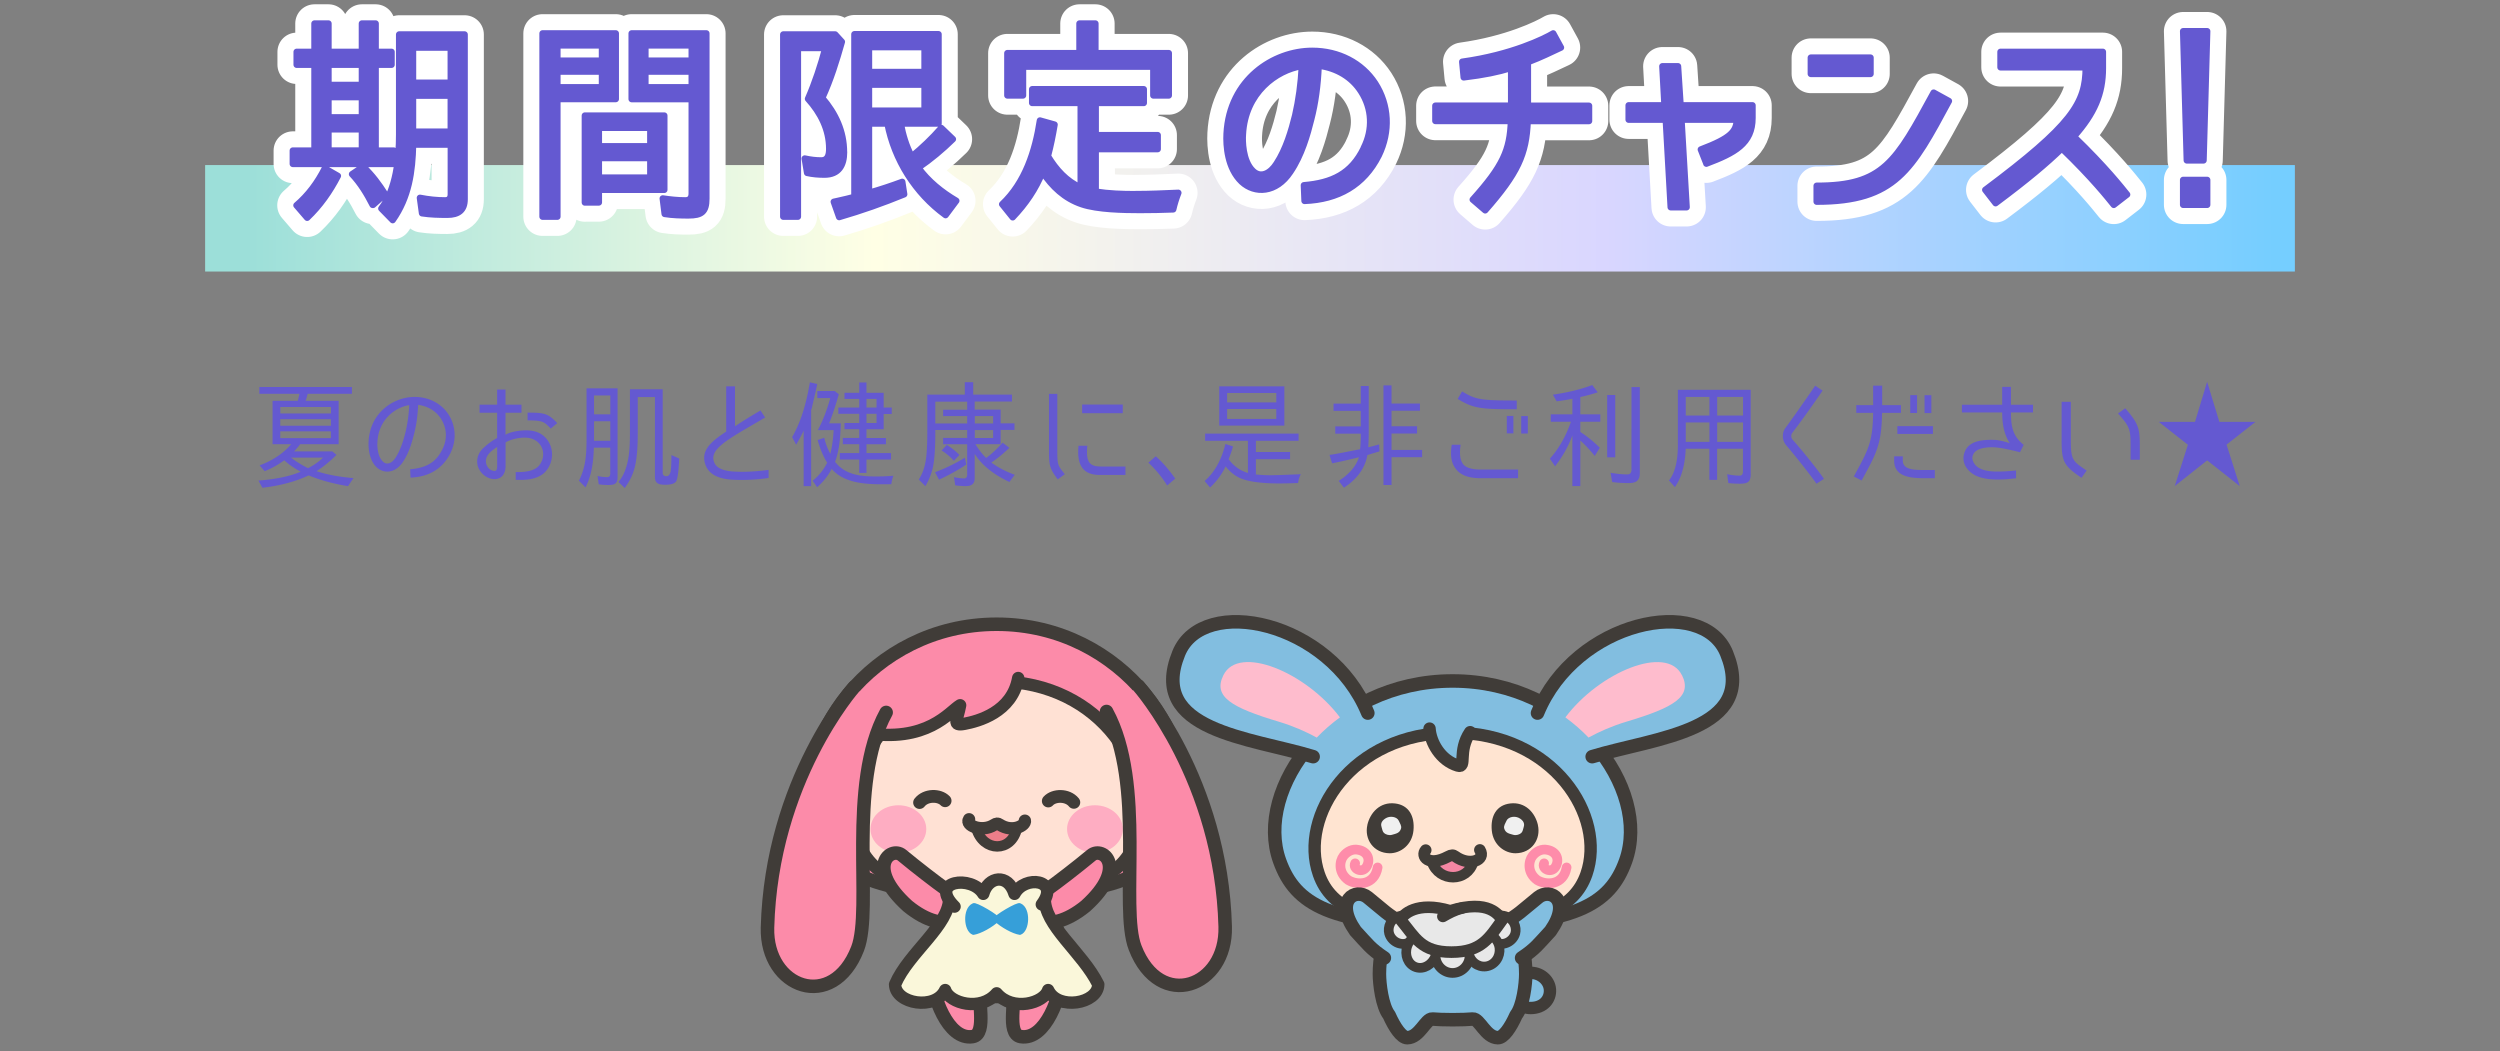 <svg xmlns="http://www.w3.org/2000/svg" id="_メイン" data-name="メイン" viewBox="0 0 390 164"><rect x="0" y="0" width="390" height="164" fill="#808080" stroke="none"/><defs><linearGradient id="_名称未設定グラデーション_90" x1="32" x2="358" y1="34.05" y2="34.05" data-name="名称未設定グラデーション 90" gradientUnits="userSpaceOnUse"><stop offset=".02" stop-color="#9cdfd9"/><stop offset=".32" stop-color="#ffffe5"/><stop offset=".67" stop-color="#d9d6ff"/><stop offset=".99" stop-color="#75ceff"/></linearGradient><style>.cls-2{stroke:#6459d1}.cls-10,.cls-11,.cls-12,.cls-13,.cls-16,.cls-17,.cls-19,.cls-2,.cls-3,.cls-5,.cls-7{stroke-linecap:round;stroke-linejoin:round}.cls-17,.cls-19,.cls-2,.cls-7{fill:none}.cls-3{stroke-width:2.11px}.cls-10,.cls-11,.cls-12,.cls-13,.cls-19,.cls-3,.cls-5{stroke:#403c38}.cls-10,.cls-21,.cls-3{fill:#82bee0}.cls-12{fill:#fc8ba9}.cls-13{stroke-width:1.93px}.cls-23{fill:#403c38}.cls-5{stroke-width:1.51px}.cls-11,.cls-5{fill:#e8e8e8}.cls-24{fill:#6459d1}.cls-25{fill:#febccd}.cls-10{stroke-width:1.93px}.cls-26{fill:#f0f0f0}.cls-7{stroke:#fff;stroke-width:6px}.cls-11{stroke-width:1.81px}.cls-12{stroke-width:2.11px}.cls-13{fill:#faf7da}.cls-16{fill:#369fd9;stroke:#369fd9;stroke-width:.6px}.cls-28{fill:#feadc2}.cls-17{stroke:#fe8caa;stroke-width:1.51px}.cls-19{stroke-width:1.99px}</style></defs><g id="_モモ_バンザイ_ニッコリ" data-name="モモ_バンザイ_ニッコリ"><path id="_しっぽ" d="M169.41 154c-.36 1.63-1.95 2.71-4.06 2.1-1.61-.47-2.14-1.77-1.78-3.4.36-1.63 1.66-2.76 3.3-2.42 1.72.36 2.9 2.09 2.53 3.72Z" data-name="しっぽ" style="stroke-width:1.93px;fill:#fc8ba9;stroke:#403c38;stroke-linecap:round;stroke-linejoin:round"/><path d="M154.66 135.82c-6.75 0-9.68 10.26-9.47 15.51.16 4 2.68 11.01 6.55 10.38 2.38-.39.47-6.45 1.55-6.36.86.07 1.19.11 2.2.11 1.01 0 1.35-.04 2.2-.11 1.08-.09-.84 5.97 1.55 6.36 3.86.63 6.38-6.38 6.55-10.38.21-5.25-2.73-15.51-9.47-15.51h-1.65Z" class="cls-12"/><g id="_頭" data-name="頭"><path d="M155.48 139.66c-19.96 0-25.68-3.67-28.23-11.17-4.25-12.5 8.45-31.11 28.23-31.11s32.48 18.61 28.23 31.11c-2.55 7.5-8.27 11.17-28.23 11.17Z" class="cls-12"/><path d="M155.48 139.66c-13.94 0-19.87-2.93-21.84-8.92-3.29-9.97 5.31-24.45 21.84-24.45s25.13 14.48 21.84 24.45c-1.97 5.98-7.9 8.92-21.84 8.92Z" style="stroke-width:1.93px;fill:#ffe1d4;stroke:#403c38;stroke-linecap:round;stroke-linejoin:round"/><g id="_顔" data-name="顔"><ellipse cx="170.81" cy="129.33" class="cls-28" rx="4.35" ry="3.71"/><ellipse cx="140.15" cy="129.33" class="cls-28" rx="4.35" ry="3.71"/><path d="M143.45 125.2c.98-1.25 3.1-1.22 3.99-.28M167.52 125.17c-1-1.23-3.12-1.17-3.99-.21" class="cls-19"/><g id="_口_開" data-name="口_開"><path d="M158.65 129.18c-.91 4.43-6.29 3.03-6.34.04 1.99-1.45 4.1-1.45 6.34-.04Z" style="fill:#ed7e89"/><path d="M158.65 129.18c-.83 3.86-5.3 3.76-6.34.04" style="stroke-width:1.63px;stroke:#403c38;fill:none;stroke-linecap:round;stroke-linejoin:round"/><path d="M151.17 127.81c-.63.94 1.98 2.08 3.89.88.41-.26.58-.25.87-.06 2.06 1.34 4.12.09 3.95-.6" style="stroke-width:1.93px;stroke:#403c38;fill:none;stroke-linecap:round;stroke-linejoin:round"/></g></g><path d="M150.1 102.42c-6.38 1.19-23.89 10.57-10.81 10.76 13.08.19 32.99-14.91 10.81-10.76Z" style="fill:#fc8ba9"/><path d="M134.72 114.29c9.93 1.73 13.42-3.31 15.06-4.27-.41 2.31-1.34 3.28.7 2.89 2.04-.39 7.41-1.76 8.36-7.14" style="stroke-width:1.93px;fill:#fc8ba9;stroke:#403c38;stroke-linecap:round;stroke-linejoin:round"/><path d="M177.61 107.03s12.91 14.54 13.52 37.53c.25 9.46-10.19 13.24-14.05 3.29-2.45-6.31 1.73-25.54-4.46-36.86M133.25 107.18s-12.91 14.54-13.52 37.53c-.25 9.46 10.19 13.24 14.05 3.29 2.45-6.31-1.73-25.54 4.46-36.86" class="cls-12"/></g><path d="M163.4 138.73c1.43-1 4.57-3.42 6.85-5.31 1.75-1.46 5.84 1.82-.88 7.92-6.09 4.98-10.76 1.86-5.97-2.61ZM147.57 138.73c-1.43-1-4.57-3.42-6.85-5.31-1.75-1.46-5.84 1.82.88 7.92 6.09 4.98 10.76 1.86 5.97-2.61Z" class="cls-12"/><g id="_服" data-name="服"><path d="M162.99 140.02c-.2 4.32 5.89 8.55 8.34 13.55-.05 3.05-6.32 4.1-7.82.88-.64 2.04-5.52 3.43-8.03.51-2.5 2.92-7.39 1.53-8.03-.51-1.5 3.22-7.77 2.18-7.82-.88 2.13-5 8.56-9.23 8.45-13.62-.03-1.2 14.87-1.13 14.9.07Z" class="cls-13"/><path d="M148.91 141.43c-4.12-4.06 2.69-4.97 4.48-1.99.75-2.73 3.87-3.23 4.87 0 1.57-2.98 7.21-2.26 4.26 1.65" class="cls-13"/><path d="M155.67 143.45c-1.03.96-2.77 1.93-3.82 2.09-1.21-.43-1.4-3.71 0-4.33.19-.33 4.01 1.91 3.82 2.24Z" class="cls-16"/><path d="M155.29 143.45c1.03.96 2.77 1.93 3.82 2.09 1.21-.43 1.4-3.71 0-4.33-.19-.33-4.01 1.91-3.82 2.24Z" class="cls-16"/></g></g><g id="_でし_両腕上げ_口開き" data-name="でし_両腕上げ_口開き"><path d="M241.79 154.36c.11 1.51-.99 2.88-2.99 2.89-1.52.01-2.33-.99-2.44-2.5s.73-2.84 2.24-2.97c1.59-.14 3.08 1.07 3.19 2.58Z" class="cls-10"/><path d="M227.82 139.55c8.2 0 10.2 7.52 10.2 12.39 0 1.53-.41 5.02-1.51 6.42-.87 1.95-1.95 3.53-2.84 3.52-1.91-.02-2.86-2.99-3.92-2.91-.84.07-1.75.1-2.74.1h-.81c-.99 0-1.9-.03-2.74-.1-1.05-.08-2.01 2.89-3.92 2.91-.89.01-1.97-1.57-2.84-3.52-1.1-1.4-1.51-4.89-1.51-6.42 0-4.87 2-12.39 10.2-12.39h2.42Z" class="cls-3"/><path d="M226.61 144.42c-19.08 0-24.54-3.32-26.98-10.09-4.06-11.29 8.07-28.1 26.98-28.1s31.04 16.81 26.98 28.1c-2.44 6.77-7.9 10.09-26.98 10.09Z" class="cls-3"/><path d="M239.85 111.24c5.92-14.43 25.74-18.55 29.5-9.32 4.94 12.13-11.18 13.13-20.97 16.12M213.38 111.24c-5.92-14.43-25.74-18.55-29.5-9.32-4.94 12.13 11.18 13.13 20.97 16.12" class="cls-3"/><path d="M205.42 115.06c1.08-1.13 2.29-2.18 3.61-3.15-5.3-7.04-15.79-11.43-18.18-6.58-1.67 3.36 1.28 5.05 8.66 7.26 2.3.69 4.27 1.58 5.92 2.48ZM262.38 105.33c-2.4-4.84-12.89-.46-18.18 6.58 1.32.97 2.53 2.02 3.61 3.15 1.65-.9 3.62-1.79 5.92-2.48 7.38-2.21 10.32-3.89 8.66-7.26Z" class="cls-25"/><path d="M226.61 144.42c-13.32 0-18.99-2.65-20.87-8.05-3.14-9.01 5.07-22.08 20.87-22.08s24.01 13.08 20.87 22.08c-1.89 5.4-7.55 8.05-20.87 8.05Z" style="stroke-width:1.93px;fill:#ffe4d1;stroke:#403c38;stroke-linecap:round;stroke-linejoin:round"/><path d="M239.91 128.7c.5 2.19-.94 4.39-3.49 4.41-1.7 0-3.48-1.3-3.7-3.54-.22-2.24.71-3.97 2.86-4.23 2.36-.29 3.9 1.44 4.34 3.37Z" class="cls-23"/><path d="M237.69 129.05c-.1.31-.13.66-.37.89s-.77.42-1.21.3c-.68-.2-1.25-.26-1.46-1.02-.1-.38.19-.8.36-1.18.27-.62 1.37-.86 2.14-.33.7.48.66.98.54 1.35Z" class="cls-26"/><path d="M213.31 128.7c-.5 2.19.94 4.39 3.49 4.41 1.7 0 3.48-1.3 3.7-3.54.22-2.24-.71-3.97-2.86-4.23-2.36-.29-3.9 1.44-4.34 3.37Z" class="cls-23"/><path d="M215.53 129.05c.1.31.13.66.37.89s.77.42 1.21.3c.68-.2 1.25-.26 1.46-1.02.1-.38-.19-.8-.36-1.18-.27-.62-1.37-.86-2.14-.33-.7.48-.66.98-.54 1.35Z" class="cls-26"/><path d="M229.83 134.46c-.92 3.89-6.39 2.66-6.44.03 2.02-1.28 4.17-1.27 6.44-.03Z" style="fill:#f486a3"/><path d="M229.83 134.46c-.91 3.18-5.33 3.18-6.44.03" style="stroke-width:1.63px;stroke:#403c38;fill:none;stroke-linecap:round;stroke-linejoin:round"/><path d="M222.41 132.62c-.8.89.35 2.68 3.49 1.01.56-.3.79-.27 1.1-.05 2.25 1.64 4.83.6 3.86-.99" style="stroke-width:1.81px;stroke:#403c38;fill:none;stroke-linecap:round;stroke-linejoin:round"/><path d="M240.88 134.68c-.44.85 1.13 1.65 1.79.52.68-1.17.1-2.36-1.27-2.62-.89-.21-1.76.24-2.32.94-.67.84-.86 2.64.75 3.79 1.42.84 4.08.81 4.56-1.99M211.4 134.68c-.44.85 1.13 1.65 1.79.52.68-1.17.1-2.36-1.27-2.62-.89-.21-1.76.24-2.32.94-.67.84-.86 2.64.75 3.79 1.42.84 4.08.81 4.56-1.99" class="cls-17"/><ellipse cx="225.92" cy="113.71" class="cls-21" rx="2.98" ry="2"/><path d="M223.01 113.66c.14 2.15 1.7 4.96 4.4 5.77 1.45.43-.07-2.24 1.93-5.21" class="cls-10"/><ellipse cx="236.45" cy="147.66" class="cls-21" rx="2.14" ry="2"/><path d="M234.79 143.87c2.15-1.22 2.42-1.64 5.18-3.88 1.87-1.52 5.3.41 1.91 5.25-1.93 2.08-2.33 2.75-4.51 4.2" class="cls-3"/><ellipse cx="217.58" cy="147.66" class="cls-21" rx="2.14" ry="2"/><path d="M218.54 143.87c-2.15-1.22-2.42-1.64-5.18-3.88-1.87-1.52-5.3.41-1.91 5.25 1.93 2.08 2.33 2.75 4.51 4.2" class="cls-3"/><ellipse cx="226.6" cy="149.01" class="cls-5" rx="2.67" ry="2.77"/><path d="M234.55 142.85c1.72.37 2.07 1.89 1.84 2.74-.33 1.23-1.75 2.05-3.02 1.47-1.26-.58-1.9-2-1.42-3.17s1.25-1.32 2.6-1.03ZM218.54 142.85c-1.72.37-2.07 1.89-1.84 2.74.33 1.23 1.75 2.05 3.02 1.47s1.9-2 1.42-3.17-1.25-1.32-2.6-1.03Z" class="cls-5"/><path d="M233.61 146.91c.68 1.24.28 2.82-.88 3.53-1.16.71-2.65.28-3.33-.96-.68-1.24-.28-2.82.88-3.53s2.65-.28 3.33.96Z" class="cls-5"/><ellipse cx="221.74" cy="148.36" class="cls-5" rx="2.67" ry="2.33" transform="rotate(-71.09 221.73 148.358)"/><path d="M234.35 143.51c-2 2.76-3.2 5.02-7.92 5.02s-5.63-2.25-7.92-5.02c.28-.83 2.51-2.99 7.72-1.43 6.15-1.87 7.57.74 8.13 1.43Z" class="cls-11"/><path d="M225.09 142.96c.82-.47 1.81-1.03 3-1.31" class="cls-11"/></g><path d="M32 25.75h326v16.61H32z" style="fill:url(#_名称未設定グラデーション_90)"/><path d="M56.46 8.09V3.67h2.14v4.42h2.48v2.01H58.6v13.39h2.81v2.08H45.68v-2.08h3.38V10.1h-2.78V8.09h2.78V3.67h2.18v4.42h5.22Zm-5.79 18.18 2.04 1.17c-1.24 2.41-2.78 4.62-4.79 6.53l-1.67-1.94c1.84-1.57 3.31-3.55 4.42-5.76Zm5.79-16.17h-5.22v3.15h5.22V10.1Zm0 5.05h-5.22v3.15h5.22v-3.15Zm0 5.02h-5.22v3.31h5.22v-3.31Zm-1.54 7L56.66 26c1.41 1.34 2.48 2.81 3.42 4.29l-1.88 1.67h-.07c-.9-1.77-1.91-3.41-3.21-4.79Zm14.87 6.33c-1.34 0-2.65-.03-3.95-.23l-.33-2.41c1.37.27 2.68.4 3.92.4.6 0 .9-.33.9-.97v-7.73h-5.89c-.1 4.22-.64 8.17-3.18 11.78l-1.77-1.81c2.31-3.05 2.78-7.77 2.78-11.52V5.38h10.21v25.71c0 1.71-.97 2.41-2.68 2.41Zm.53-26.08h-5.89v5.49h5.89V7.42Zm0 7.5h-5.89v5.62h5.89v-5.62ZM84.64 33.8V5.21h11.42v10.24h-9.11V33.8h-2.31Zm2.31-26.72v2.38h6.96V7.08h-6.96Zm0 4.09v2.44h6.96v-2.44h-6.96Zm4.29 20.42V18.03h12.39v11.58H93.42v1.97h-2.18Zm10.21-11.65h-8.03v2.88h8.03v-2.88Zm0 4.72h-8.03v3.05h8.03v-3.05Zm5.96 8.94c-1.24 0-2.48-.03-3.72-.23l-.3-2.41c1.14.17 2.34.3 3.52.3.67 0 1-.37 1-1.07V15.46h-9.37V5.21h11.65v25.78c0 2.08-.74 2.61-2.78 2.61Zm-6.73-26.52v2.38h7.23V7.08h-7.23Zm0 4.09v2.44h7.23v-2.44h-7.23ZM131.67 23.72c0 2.04-.8 3.52-3.05 3.52-.94 0-1.84-.07-2.71-.27l-.37-2.24c.9.2 1.74.3 2.58.3 1.04 0 1.24-.9 1.24-1.81 0-3.01-1.34-5.62-3.31-7.8 1.1-2.51 2.01-5.29 2.71-7.93h-4.29V33.8h-2.28V5.38h8.1l1.04 1.14c-.84 2.95-1.74 5.89-3.05 8.74h-.03c2.11 2.44 3.41 5.26 3.41 8.47Zm10.55.7c1.67-1.37 3.18-2.81 4.62-4.45l1.81 1.74c-1.64 1.61-3.48 3.15-5.39 4.45 1.51 2.11 3.68 3.85 5.92 5.16l-1.67 2.24c-4.75-3.45-7.97-8.64-9.07-14.29h-2.88v10.81c1.74-.5 3.48-1.07 5.19-1.71l.3 1.94c-3.35 1.37-6.66 2.54-10.14 3.55l-.84-2.38.77-.17c.8-.17 1.71-.4 2.48-.6h-.03V5.34h13.12v13.93h-5.89c.33 1.77.84 3.51 1.71 5.16Zm2.01-17.07h-8.67v3.88h8.67V7.35Zm0 5.86h-8.67v4.05h8.67v-4.05ZM177.16 30.28c2.24 0 4.42-.1 6.66-.2-.33.84-.6 1.71-.8 2.58-1.71.07-3.48.1-5.19.1-2.54 0-6.63-.07-9.07-.9-2.68-.9-4.62-2.75-6.13-5.02-1.04 2.61-2.64 4.96-4.65 7.06l-1.64-2.04c3.58-3.38 5.16-8.27 5.89-13.06l2.28.64c-.27 1.61-.6 3.28-1.04 4.92 1.27 2.11 2.91 3.92 5.12 4.89V16.06h-7.57v-2.14h17.41v2.14h-7.5v5.02h9.67v2.18h-9.67v6.63h-.03c2.08.33 4.15.4 6.26.4Zm2.75-19.88h-20.32v4.49h-2.44v-6.6h11.25V3.67h2.48v4.62h11.45v6.6h-2.41V10.4ZM212.74 23.09c1.47-2.91 1.31-6.13-.4-8.8-1.44-2.28-3.82-3.68-6.63-4.05-.13 3.05-.5 5.83-1.17 8.4-.57 2.28-1.47 5.56-3.25 8.17-2.21 3.35-5.56 3.45-7.6 1.54-2.21-2.11-2.44-5.62-2.34-7.5.44-8.44 7.3-12.92 13.36-12.92 4.12 0 7.73 1.88 9.81 5.06 2.18 3.38 2.38 7.53.57 11.25-2.34 4.65-6.36 6.9-11.58 7.1l-.1-2.44c4.35-.37 7.4-1.77 9.34-5.79ZM203.1 10.3c-3.98.64-8.87 4.12-9.21 10.68-.07.9-.07 4.12 1.57 5.69 1.21 1.17 2.71.4 3.68-1.14 1.47-2.24 2.34-5.19 2.91-7.53.54-2.34.9-4.92 1.04-7.7ZM235.7 18.87h-11.78v-2.38h11.82V10.6c-2.08.64-4.12 1.07-7.4 1.47l-.23-2.44c7.73-1.07 12.86-3.62 14.19-4.42l1.21 2.21c-1.61.74-2.95 1.44-5.16 2.28v6.8h9.54v2.38h-9.57c-.2 5.19-1.54 8.14-6.63 13.93l-1.94-1.67c4.72-5.26 5.79-7.7 5.96-12.25ZM266.2 25.53l-.87-2.21c4.79-1.81 5.52-2.85 5.62-4.65h-8.64l.8 13.66h-2.48l-.77-13.66h-5.79v-2.24h5.59l-.33-6.09h2.44l.4 6.09h11.22v1.97c0 4.02-2.78 5.46-7.2 7.13ZM291.8 8.99v2.54h-9.31V8.99h9.31Zm-8.4 22.47v-2.48c10.38 0 12.35-3.68 18.25-14.53l2.38 1.31c-5.76 10.68-8.34 15.7-20.62 15.7ZM325.37 10.5h-13.29V8.09h15.97v2.54c0 4.02-1.31 7.06-4.52 10.68 4.96 4.79 7.4 7.93 8.3 9.04l-2.08 1.61c-.87-1.07-3.28-4.15-8.1-8.8-2.34 2.28-5.39 4.85-10.34 8.54l-1.61-2.08c13.56-10.14 15.67-13.53 15.67-19.12ZM340.57 4.87h3.75l-.57 20.15h-2.61l-.57-20.15Zm0 23.2h3.75v3.88h-3.75v-3.88Z" class="cls-7"/><path d="M56.46 8.09V3.67h2.14v4.42h2.48v2.01H58.6v13.39h2.81v2.08H45.68v-2.08h3.38V10.1h-2.78V8.09h2.78V3.67h2.18v4.42h5.22Zm-5.79 18.18 2.04 1.17c-1.24 2.41-2.78 4.62-4.79 6.53l-1.67-1.94c1.84-1.57 3.31-3.55 4.42-5.76Zm5.79-16.17h-5.22v3.15h5.22V10.1Zm0 5.05h-5.22v3.15h5.22v-3.15Zm0 5.02h-5.22v3.31h5.22v-3.31Zm-1.54 7L56.66 26c1.41 1.34 2.48 2.81 3.42 4.29l-1.88 1.67h-.07c-.9-1.77-1.91-3.41-3.21-4.79Zm14.87 6.33c-1.34 0-2.65-.03-3.95-.23l-.33-2.41c1.37.27 2.68.4 3.92.4.6 0 .9-.33.9-.97v-7.73h-5.89c-.1 4.22-.64 8.17-3.18 11.78l-1.77-1.81c2.31-3.05 2.78-7.77 2.78-11.52V5.38h10.21v25.71c0 1.71-.97 2.41-2.68 2.41Zm.53-26.08h-5.89v5.49h5.89V7.42Zm0 7.5h-5.89v5.62h5.89v-5.62ZM84.64 33.8V5.21h11.42v10.24h-9.11V33.8h-2.31Zm2.31-26.72v2.38h6.96V7.08h-6.96Zm0 4.09v2.44h6.96v-2.44h-6.96Zm4.29 20.42V18.03h12.39v11.58H93.42v1.97h-2.18Zm10.21-11.65h-8.03v2.88h8.03v-2.88Zm0 4.72h-8.03v3.05h8.03v-3.05Zm5.96 8.94c-1.24 0-2.48-.03-3.72-.23l-.3-2.41c1.14.17 2.34.3 3.52.3.67 0 1-.37 1-1.07V15.46h-9.37V5.21h11.65v25.78c0 2.08-.74 2.61-2.78 2.61Zm-6.73-26.52v2.38h7.23V7.08h-7.23Zm0 4.09v2.44h7.23v-2.44h-7.23ZM131.67 23.72c0 2.04-.8 3.52-3.05 3.52-.94 0-1.84-.07-2.71-.27l-.37-2.24c.9.2 1.74.3 2.58.3 1.04 0 1.24-.9 1.24-1.81 0-3.01-1.34-5.62-3.31-7.8 1.1-2.51 2.01-5.29 2.71-7.93h-4.29V33.8h-2.28V5.38h8.1l1.04 1.14c-.84 2.95-1.74 5.89-3.05 8.74h-.03c2.11 2.44 3.41 5.26 3.41 8.47Zm10.55.7c1.67-1.37 3.18-2.81 4.62-4.45l1.81 1.74c-1.64 1.61-3.48 3.15-5.39 4.45 1.51 2.11 3.68 3.85 5.92 5.16l-1.67 2.24c-4.75-3.45-7.97-8.64-9.07-14.29h-2.88v10.81c1.74-.5 3.48-1.07 5.19-1.71l.3 1.94c-3.35 1.37-6.66 2.54-10.14 3.55l-.84-2.38.77-.17c.8-.17 1.71-.4 2.48-.6h-.03V5.34h13.12v13.93h-5.89c.33 1.77.84 3.51 1.71 5.16Zm2.01-17.07h-8.67v3.88h8.67V7.35Zm0 5.86h-8.67v4.05h8.67v-4.05ZM177.16 30.28c2.24 0 4.42-.1 6.66-.2-.33.84-.6 1.71-.8 2.58-1.71.07-3.48.1-5.19.1-2.54 0-6.63-.07-9.07-.9-2.68-.9-4.62-2.75-6.13-5.02-1.04 2.61-2.64 4.96-4.65 7.06l-1.64-2.04c3.58-3.38 5.16-8.27 5.89-13.06l2.28.64c-.27 1.61-.6 3.28-1.04 4.92 1.27 2.11 2.91 3.92 5.12 4.89V16.06h-7.57v-2.14h17.41v2.14h-7.5v5.02h9.67v2.18h-9.67v6.63h-.03c2.08.33 4.15.4 6.26.4Zm2.75-19.88h-20.32v4.49h-2.44v-6.6h11.25V3.67h2.48v4.62h11.45v6.6h-2.41V10.4ZM212.74 23.09c1.47-2.91 1.31-6.13-.4-8.8-1.44-2.28-3.82-3.68-6.63-4.05-.13 3.05-.5 5.83-1.17 8.4-.57 2.28-1.47 5.56-3.25 8.17-2.21 3.35-5.56 3.45-7.6 1.54-2.21-2.11-2.44-5.62-2.34-7.5.44-8.44 7.3-12.92 13.36-12.92 4.12 0 7.73 1.88 9.81 5.06 2.18 3.38 2.38 7.53.57 11.25-2.34 4.65-6.36 6.9-11.58 7.1l-.1-2.44c4.35-.37 7.4-1.77 9.34-5.79ZM203.1 10.3c-3.98.64-8.87 4.12-9.21 10.68-.07.9-.07 4.12 1.57 5.69 1.21 1.17 2.71.4 3.68-1.14 1.47-2.24 2.34-5.19 2.91-7.53.54-2.34.9-4.92 1.04-7.7ZM235.7 18.87h-11.78v-2.38h11.82V10.6c-2.08.64-4.12 1.07-7.4 1.47l-.23-2.44c7.73-1.07 12.86-3.62 14.19-4.42l1.21 2.21c-1.61.74-2.95 1.44-5.16 2.28v6.8h9.54v2.38h-9.57c-.2 5.19-1.54 8.14-6.63 13.93l-1.94-1.67c4.72-5.26 5.79-7.7 5.96-12.25ZM266.2 25.53l-.87-2.21c4.79-1.81 5.52-2.85 5.62-4.65h-8.64l.8 13.66h-2.48l-.77-13.66h-5.79v-2.24h5.59l-.33-6.09h2.44l.4 6.09h11.22v1.97c0 4.02-2.78 5.46-7.2 7.13ZM291.8 8.99v2.54h-9.31V8.99h9.31Zm-8.4 22.47v-2.48c10.38 0 12.35-3.68 18.25-14.53l2.38 1.31c-5.76 10.68-8.34 15.7-20.62 15.7ZM325.37 10.5h-13.29V8.09h15.97v2.54c0 4.02-1.31 7.06-4.52 10.68 4.96 4.79 7.4 7.93 8.3 9.04l-2.08 1.61c-.87-1.07-3.28-4.15-8.1-8.8-2.34 2.28-5.39 4.85-10.34 8.54l-1.61-2.08c13.56-10.14 15.67-13.53 15.67-19.12ZM340.57 4.87h3.75l-.57 20.15h-2.61l-.57-20.15Zm0 23.2h3.75v3.88h-3.75v-3.88Z" class="cls-2"/><path d="M56.46 8.09V3.67h2.14v4.42h2.48v2.01H58.6v13.39h2.81v2.08H45.68v-2.08h3.38V10.1h-2.78V8.09h2.78V3.67h2.18v4.42h5.22Zm-5.79 18.18 2.04 1.17c-1.24 2.41-2.78 4.62-4.79 6.53l-1.67-1.94c1.84-1.57 3.31-3.55 4.42-5.76Zm5.79-16.17h-5.22v3.15h5.22V10.1Zm0 5.05h-5.22v3.15h5.22v-3.15Zm0 5.02h-5.22v3.31h5.22v-3.31Zm-1.54 7L56.66 26c1.41 1.34 2.48 2.81 3.42 4.29l-1.88 1.67h-.07c-.9-1.77-1.91-3.41-3.21-4.79Zm14.87 6.33c-1.34 0-2.65-.03-3.95-.23l-.33-2.41c1.37.27 2.68.4 3.92.4.6 0 .9-.33.9-.97v-7.73h-5.89c-.1 4.22-.64 8.17-3.18 11.78l-1.77-1.81c2.31-3.05 2.78-7.77 2.78-11.52V5.38h10.21v25.71c0 1.71-.97 2.41-2.68 2.41Zm.53-26.08h-5.89v5.49h5.89V7.42Zm0 7.5h-5.89v5.62h5.89v-5.62ZM84.64 33.8V5.21h11.42v10.24h-9.11V33.8h-2.31Zm2.31-26.72v2.38h6.96V7.08h-6.96Zm0 4.09v2.44h6.96v-2.44h-6.96Zm4.29 20.42V18.03h12.39v11.58H93.42v1.97h-2.18Zm10.21-11.65h-8.03v2.88h8.03v-2.88Zm0 4.72h-8.03v3.05h8.03v-3.05Zm5.96 8.94c-1.24 0-2.48-.03-3.72-.23l-.3-2.41c1.14.17 2.34.3 3.52.3.67 0 1-.37 1-1.07V15.46h-9.37V5.21h11.65v25.78c0 2.08-.74 2.61-2.78 2.61Zm-6.73-26.52v2.38h7.23V7.08h-7.23Zm0 4.09v2.44h7.23v-2.44h-7.23ZM131.67 23.72c0 2.04-.8 3.52-3.05 3.52-.94 0-1.84-.07-2.71-.27l-.37-2.24c.9.2 1.74.3 2.58.3 1.04 0 1.24-.9 1.24-1.81 0-3.01-1.34-5.62-3.31-7.8 1.1-2.51 2.01-5.29 2.71-7.93h-4.29V33.8h-2.28V5.38h8.1l1.04 1.14c-.84 2.95-1.74 5.89-3.05 8.74h-.03c2.11 2.44 3.41 5.26 3.41 8.47Zm10.55.7c1.67-1.37 3.18-2.81 4.62-4.45l1.81 1.74c-1.64 1.61-3.48 3.15-5.39 4.45 1.51 2.11 3.68 3.85 5.92 5.16l-1.67 2.24c-4.75-3.45-7.97-8.64-9.07-14.29h-2.88v10.81c1.74-.5 3.48-1.07 5.19-1.71l.3 1.94c-3.35 1.37-6.66 2.54-10.14 3.55l-.84-2.38.77-.17c.8-.17 1.71-.4 2.48-.6h-.03V5.34h13.12v13.93h-5.89c.33 1.77.84 3.51 1.71 5.16Zm2.01-17.07h-8.67v3.88h8.67V7.35Zm0 5.86h-8.67v4.05h8.67v-4.05ZM177.16 30.28c2.24 0 4.42-.1 6.66-.2-.33.84-.6 1.71-.8 2.58-1.71.07-3.48.1-5.19.1-2.54 0-6.63-.07-9.07-.9-2.68-.9-4.62-2.75-6.13-5.02-1.04 2.61-2.64 4.96-4.65 7.06l-1.64-2.04c3.58-3.38 5.16-8.27 5.89-13.06l2.28.64c-.27 1.61-.6 3.28-1.04 4.92 1.27 2.11 2.91 3.92 5.12 4.89V16.06h-7.57v-2.14h17.41v2.14h-7.5v5.02h9.67v2.18h-9.67v6.63h-.03c2.08.33 4.15.4 6.26.4Zm2.75-19.88h-20.32v4.49h-2.44v-6.6h11.25V3.67h2.48v4.62h11.45v6.6h-2.41V10.4ZM212.74 23.09c1.47-2.91 1.31-6.13-.4-8.8-1.44-2.28-3.82-3.68-6.63-4.05-.13 3.05-.5 5.83-1.17 8.4-.57 2.28-1.47 5.56-3.25 8.17-2.21 3.35-5.56 3.45-7.6 1.54-2.21-2.11-2.44-5.62-2.34-7.5.44-8.44 7.3-12.92 13.36-12.92 4.12 0 7.73 1.88 9.81 5.06 2.18 3.38 2.38 7.53.57 11.25-2.34 4.65-6.36 6.9-11.58 7.1l-.1-2.44c4.35-.37 7.4-1.77 9.34-5.79ZM203.1 10.3c-3.98.64-8.87 4.12-9.21 10.68-.07.9-.07 4.12 1.57 5.69 1.21 1.17 2.71.4 3.68-1.14 1.47-2.24 2.34-5.19 2.91-7.53.54-2.34.9-4.92 1.04-7.7ZM235.7 18.87h-11.78v-2.38h11.82V10.6c-2.08.64-4.12 1.07-7.4 1.47l-.23-2.44c7.73-1.07 12.86-3.62 14.19-4.42l1.21 2.21c-1.61.74-2.95 1.44-5.16 2.28v6.8h9.54v2.38h-9.57c-.2 5.19-1.54 8.14-6.63 13.93l-1.94-1.67c4.72-5.26 5.79-7.7 5.96-12.25ZM266.2 25.53l-.87-2.21c4.79-1.81 5.52-2.85 5.62-4.65h-8.64l.8 13.66h-2.48l-.77-13.66h-5.79v-2.24h5.59l-.33-6.09h2.44l.4 6.09h11.22v1.97c0 4.02-2.78 5.46-7.2 7.13ZM291.8 8.99v2.54h-9.31V8.99h9.31Zm-8.4 22.47v-2.48c10.38 0 12.35-3.68 18.25-14.53l2.38 1.31c-5.76 10.68-8.34 15.7-20.62 15.7ZM325.37 10.5h-13.29V8.09h15.97v2.54c0 4.02-1.31 7.06-4.52 10.68 4.96 4.79 7.4 7.93 8.3 9.04l-2.08 1.61c-.87-1.07-3.28-4.15-8.1-8.8-2.34 2.28-5.39 4.85-10.34 8.54l-1.61-2.08c13.56-10.14 15.67-13.53 15.67-19.12ZM340.57 4.87h3.75l-.57 20.15h-2.61l-.57-20.15Zm0 23.2h3.75v3.88h-3.75v-3.88ZM45.88 70.42h5.96l.65.54c-.95.95-1.98 1.82-3.11 2.54h-.02c1.87.61 3.8.92 5.78 1.08l-.85 1.26c-2.09-.34-4.12-.86-6.05-1.64l-.09-.04c-2.14 1.03-4.83 1.67-7.22 1.93l-.61-1.12c2.09-.16 4.64-.54 6.59-1.39-.92-.49-1.82-1.08-2.56-1.78-.94.7-1.96 1.26-3.06 1.71l-.79-.92c1.85-.67 3.62-1.76 4.92-3.29h-2.9v-6.77h3.94c.09-.36.16-.74.27-1.1h-6.27v-1.06H54.9v1.06H48c-.09.36-.2.76-.32 1.1h5.15v6.77h-6.01c-.27.38-.63.77-.94 1.12Zm5.75-6.93h-7.9v1.01h7.9v-1.01Zm-7.91 1.91v1.01h7.9V65.4h-7.9Zm0 1.89v1.06h7.9v-1.06h-7.9Zm4.34 5.74c.81-.41 1.67-.97 2.32-1.64h-4.97c.81.63 1.75 1.21 2.65 1.64ZM69.02 70.08c.79-1.57.7-3.29-.22-4.74-.77-1.22-2.05-1.98-3.57-2.18-.07 1.64-.27 3.13-.63 4.52-.31 1.22-.79 2.99-1.75 4.39-1.19 1.8-2.99 1.85-4.09.83-1.19-1.13-1.31-3.02-1.26-4.03.23-4.54 3.93-6.95 7.18-6.95 2.21 0 4.16 1.01 5.28 2.72 1.17 1.82 1.28 4.05.31 6.05-1.26 2.5-3.42 3.71-6.23 3.82l-.05-1.31c2.34-.2 3.98-.95 5.02-3.11Zm-5.19-6.88c-2.14.34-4.77 2.21-4.95 5.74-.04.49-.04 2.21.85 3.06.65.63 1.46.22 1.98-.61.79-1.21 1.26-2.79 1.57-4.05.29-1.26.49-2.65.56-4.14ZM82.08 67.13c1.35 0 2.38.41 3.12 1.26 1.28 1.48 1.22 3.75-.14 5.22-1.26 1.33-3.42 1.28-4.61 1.24v-1.21c1.62.04 2.92-.22 3.58-.94.88-.99.95-2.47.14-3.44-.54-.65-1.33-.99-2.36-.99-.83 0-2.2.27-2.94.76v3.66c0 .81-.25 1.4-.74 1.76-.52.38-1.28.36-1.85.13-.94-.36-1.82-1.35-1.84-2.52-.02-.76.29-1.5.86-2.07.67-.63 1.37-1.19 2.25-1.66v-3.94h-2.74v-1.26h2.74v-2.36h1.31v2.36h2.49v1.26h-2.49v3.44c.74-.49 2.3-.7 3.21-.7Zm-6.21 4.37c-.25.85.25 1.66.88 1.89.63.23.81-.05.81-.67v-2.99c-.76.49-1.48 1.03-1.69 1.76Zm6.43-5.92v-1.21c2.66 0 3.22.14 4.63 1.64l-1.01.85c-1.03-1.04-1.15-1.28-3.62-1.28ZM95.04 75.66c-.56 0-1.1-.02-1.64-.11l-.18-1.3c.52.13 1.03.18 1.49.18.34 0 .49-.2.49-.54v-4.05h-2.56c-.05 2.05-.32 4.32-1.3 6.19l-1.03-1.04c1.1-2.16 1.19-4.25 1.19-6.63v-7.78h4.84v13.81c0 .95-.32 1.26-1.31 1.26Zm-2.37-13.97v2.95h2.54v-2.95h-2.54Zm0 4.03v3.04h2.54v-3.04h-2.54Zm11.3 8.56c.38 0 .52-.29.63-.63.11-.52.14-1.73.14-2.43v-.23l1.22.54c-.04.58-.13 3.13-.52 3.62-.34.4-1.1.47-1.58.47-.95 0-1.69-.09-1.69-1.22V61.94h-2.68v4.79c0 1.87 0 3.83-.36 5.69-.27 1.37-.83 2.56-1.67 3.71l-.97-.94c1.73-2.12 1.78-5.26 1.78-7.94v-6.52h5.11v13c0 .4.23.56.59.56ZM115.54 74.87c-1.39-.02-4.5.05-5.44-2.23-.86-2.2.58-3.62 3.19-5.31v-7.06h1.37v6.23c1.17-.79 2.21-1.42 3.98-2.47l.72 1.1-3.35 1.96c-3.33 1.98-5.26 3.31-4.61 4.99.5 1.39 2.56 1.48 3.8 1.51 1.53.04 3.01-.07 4.7-.29v1.26c-1.57.25-3.28.32-4.36.31ZM124.2 69.38l-.63-1.19c1.48-2.52 2.29-5.67 2.77-8.55l1.15.27c-.23 1.19-.52 2.3-.79 3.49l-.07.32s-.02.09-.05.11c-.02.07-.04.13-.04.2v11.81h-1.17v-8.66c-.34.74-.74 1.46-1.17 2.2Zm6.07 2.63h-.02c1.58 2.09 4.03 2.32 6.45 2.32.9 0 1.78-.04 2.67-.11-.16.41-.27.86-.32 1.31-.43.02-.9.02-1.33.02-2.72 0-6.07-.18-7.98-2.4a9.53 9.53 0 0 1-2.27 2.85l-.7-1.01c.95-.72 1.73-1.73 2.27-2.81-.68-1.08-1.15-2.32-1.49-3.53l1.03-.36c.22.9.52 1.73.95 2.5.31-1.19.45-2.48.52-3.69h-2.47c.83-1.55 1.48-3.31 1.94-5h-2.02V61h2.72l.63.5c-.41 1.5-.92 3.06-1.51 4.54h1.82c-.04 1.87-.2 4.2-.88 5.96Zm4.9-2.72v1.39H139v1.01h-3.83v2.09h-1.13v-2.09h-3.03v-1.01h3.03v-1.39h-2.56v-.97h2.56v-1.37h-2.3v-.96h2.3v-1.44h-3.26v-.97h3.26v-1.35h-2.3v-.95h2.3v-1.62h1.13v1.62h2.68v2.29h1.26v1.01h-1.26v2.38h-2.68v1.37h3.04v.97h-3.04Zm0-5.71h1.57v-1.35h-1.57v1.35Zm0 2.41h1.57v-1.44h-1.57v1.44ZM150.81 75.84c-.61 0-1.21-.05-1.8-.13l-.18-1.28c.56.13 1.08.2 1.58.2.34 0 .47-.25.47-.58v-4.74h-3.75v-.99h3.75v-1.24h-4.97v.34c0 1.55-.04 3.46-.29 5.02-.18 1.15-.65 2.38-1.26 3.4l-1.03-1.03c.7-1.1 1.03-2.3 1.17-3.57.14-1.33.16-2.77.16-4.12v-5.56h5.85v-1.94h1.31v1.94h6.05v1.08h-5.82v1.26h4.05v2.14h2.16v1.03h-2.16v2.23h-3.92c.45.77 1.03 1.53 1.66 2.14.94-.68 1.78-1.51 2.56-2.39l1.06.81c-.88.85-1.82 1.64-2.81 2.3 1.1.81 2.38 1.44 3.65 1.91l-.83 1.12c-2.12-.99-4.16-2.39-5.42-4.38v3.8c0 .79-.42 1.21-1.26 1.21Zm-.29-4.45.22 1.08c-1.31.88-2.74 1.66-4.25 2.36l-.63-1.17h.02c1.58-.59 3.13-1.33 4.65-2.27Zm.36-7.47v-1.26h-4.97v3.4h4.97v-1.15h-3.75v-.99h3.75Zm-3.98 6.34.81-.86c.72.45 1.37.97 1.96 1.57l-.85.9h-.04c-.54-.63-1.19-1.15-1.89-1.6Zm5.17-4.2h2.86v-1.15h-2.86v1.15Zm0 2.27h2.86v-1.24h-2.86v1.24ZM166.11 73.97l-1.1.81c-1.19-1.58-1.37-2.07-1.37-4.3v-9.04h1.3v9.04c0 2.12.16 2.23 1.17 3.49Zm5.52-1.19h3.94v1.31h-4.03c-2.75 0-3.57-1.73-3.29-4.56h1.37c-.2 2.29.16 3.24 2.02 3.24Zm-2.82-9.67h6.34v1.35h-6.34v-1.35ZM179.15 72.17l1.15-.99c1.01.88 2.02 2.05 3.04 3.48l-1.26 1.08c-.86-1.37-1.85-2.56-2.94-3.57ZM198.34 74.13c1.19 0 2.36-.07 3.53-.11l1.06-.04c-.23.41-.36.88-.43 1.37-.99.04-2 .07-2.99.07-1.78 0-4.57-.13-6.19-.9-.85-.41-1.55-1.04-2.12-1.76-.59 1.22-1.4 2.34-2.43 3.29l-.85-1.01c1.73-1.51 2.7-3.58 3.24-5.78l1.19.38c-.18.67-.41 1.31-.68 2 .77 1.04 1.76 1.78 3.01 2.14v-5.02H188v-1.12h14.58v1.12h-6.66v1.75h5.33v1.12h-5.33v2.38h-.04c.83.09 1.64.13 2.47.13Zm2.02-13.86v6.12H190.2v-6.12h10.16Zm-8.93 1.04v1.46h7.67v-1.46h-7.67Zm0 2.49v1.55h7.67V63.8h-7.67ZM213.46 69.77c.56-.13 1.17-.29 1.69-.45l.05 1.1c-.63.18-1.3.38-1.91.58h.02c-.38 2.18-1.78 3.87-3.66 5.08l-.81-1.06c1.33-.83 2.67-2.11 3.15-3.69-1.37.34-2.79.67-4.18.95l-.41-1.31c1.37-.2 2.75-.5 4.09-.76l.68-.13c.09-.72.11-1.46.11-2.16v-.27h-3.98v-1.13h3.98v-2.43h-4.25v-1.13h4.25v-2.74h1.24v6.99c0 .86-.02 1.73-.07 2.57Zm3.62-3.27h3.98v1.13h-3.98v2.56h4.77v1.13h-4.77v4.34h-1.26V60.12h1.26v2.83h4.43v1.13h-4.43v2.41ZM227.23 73.29c-1.01-1.13-.94-2.63-.76-3.91h1.39c-.22 1.48-.07 2.41.41 3.06.47.54 1.39.81 2.68.81h5.87v1.35h-5.87c-1.76 0-2.97-.43-3.73-1.31Zm.16-11.06.7-1.17c2.12 1.28 2.83 1.42 8.52 1.42v1.37c-5.71 0-6.77-.14-9.22-1.62Zm8.7 5.38h-1.03v-2.72h1.03v2.72Zm2.25.02h-1.03v-2.72h1.03v2.72ZM242.59 72.74l-.81-1.19c1.48-1.64 2.56-3.66 3.29-5.76h-3.15v-1.15h3.37v-2.43c-.81.16-1.64.29-2.45.4l-.59-1.04c2.12-.31 4.16-.76 6.14-1.5l.86 1.13c-.9.29-1.78.54-2.74.74h.02v2.7h3.12v1.15h-3.12v1.58c.07.05.13.11.2.14 1.03.7 1.96 1.46 2.84 2.34l-.79 1.28c-.7-.88-1.44-1.67-2.25-2.41v7.11h-1.24v-7.9c-.63 1.73-1.55 3.33-2.7 4.81Zm8.13-11.12h1.26v9.72h-1.26v-9.72Zm3.34 13.74c-.88 0-1.73-.05-2.56-.16l-.25-1.44c.88.14 1.76.25 2.61.25.47 0 .65-.31.65-.76V60.38h1.3v13.41c0 1.21-.59 1.57-1.75 1.57ZM271.55 75.46c-.67 0-1.3-.02-1.93-.11l-.18-1.37c.67.14 1.31.22 1.94.22.4 0 .52-.27.52-.67V70h-4.03v4.86h-1.21V70h-3.69c-.07 1.94-.47 4.32-1.69 5.98l-.92-1.03c1.15-1.42 1.39-3.75 1.39-5.53v-8.61h11.36v13.18c0 1.13-.45 1.46-1.57 1.46Zm-8.57-13.54v2.9h3.69v-2.9h-3.69Zm0 3.98v3.03h3.69V65.9h-3.69Zm8.93-1.08v-2.9h-4.03v2.9h4.03Zm0 4.11V65.9h-4.03v3.03h4.03ZM278.62 69.43c-.61-.72-.67-1.89-.11-2.65 1.01-1.35 2.92-4.07 4.66-6.61l1.15.77c-1.71 2.52-3.67 5.22-4.74 6.61-.2.27-.18.74.04 1.01 1.24 1.39 3.44 4.05 4.92 6.14l-1.17.76c-1.46-2.05-3.6-4.68-4.75-6.03ZM290.41 74.96l-1.22-.63c2.29-4.18 2.95-5.35 3.02-9.92h-2.63V63.2h2.63v-3.04h1.41v3.04h2.93v1.21h-2.95c-.07 4.95-.9 6.37-3.19 10.55Zm5.08-3.1v-.67h1.35v.67c0 1.37 1.64 1.46 3.21 1.46h1.78v1.28h-1.75c-2.41 0-4.59-.4-4.59-2.74Zm6.05-5.38v1.21h-5.55v-1.21h5.55Zm-2.48-2.05H298v-2.79h1.06v2.79Zm2.23.01h-1.06v-2.79h1.06v2.79ZM315.71 69.41h-.02l-.58 1.15-.04-.02c-.27-.07-2.74-.72-4-.76-1.04-.04-2.75.09-3.22 1.06-.18.36-.22.7-.07 1.06.41 1.1 1.6 1.64 3.58 1.66 1.13.02 1.85-.05 3.15-.16v1.21c-1.21.14-2.02.2-2.86.2-1.19 0-2.14-.14-2.99-.43-1.01-.36-1.82-1.1-2.16-1.91-.31-.76-.25-1.49.11-2.23.86-1.71 3.35-1.64 4.54-1.62.59.02 1.48.22 2.38.52-1.06-1.6-1.17-3.44-1.19-4.79h-6.28v-1.21h6.28v-2.79h1.37v2.79h3.44v1.21h-3.44c.02 2 .16 3.6 2 5.06ZM321.61 68.78v-6.1h1.44v6.1c0 3.06.36 3.19 2.47 4.63l-.81 1.13c-2.7-1.85-3.1-2.48-3.1-5.76Zm8.8-4.28 1.13-.81c2.14 2.45 2.27 3.24 2.27 5.94v2.09h-1.44v-2.09c0-2.7-.11-3.03-1.96-5.13ZM347.35 69.38l2.05 6.45-5.08-4.01-5.06 4.01 2.05-6.45-4.54-3.57h5.65l1.89-6.25 1.91 6.25h5.64l-4.54 3.57h.02Z" class="cls-24"/></svg>
